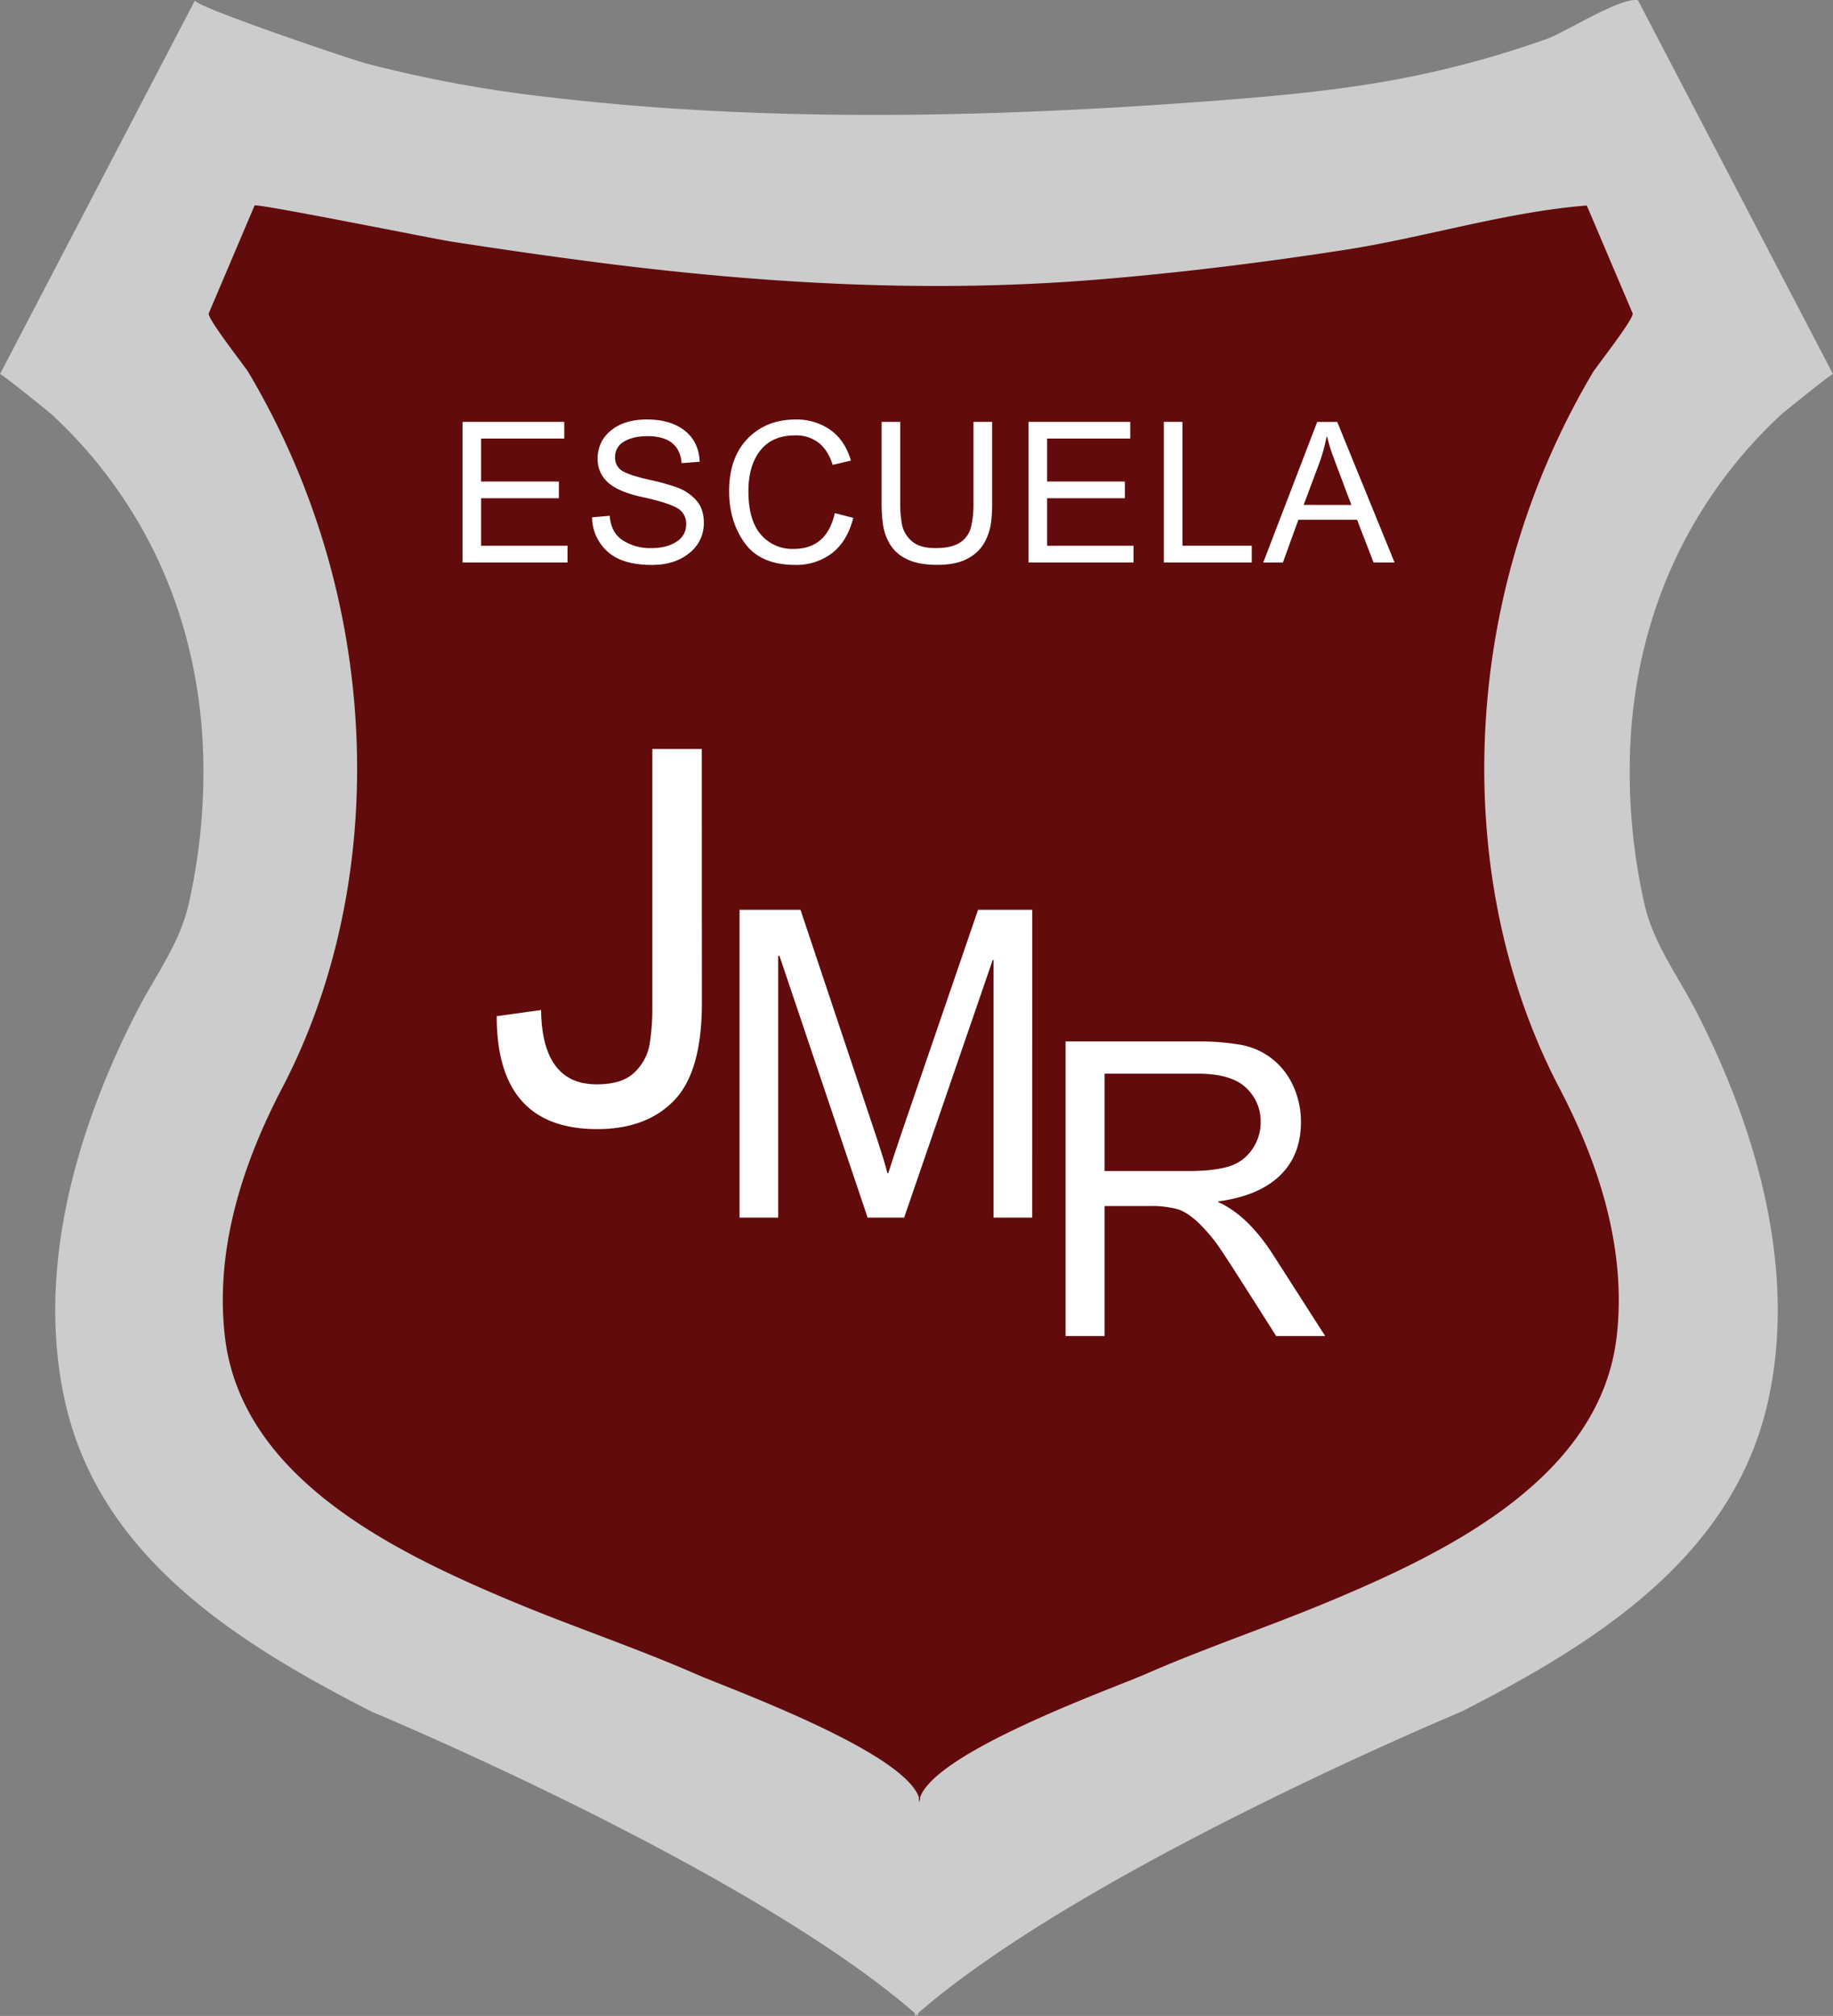 <svg xmlns="http://www.w3.org/2000/svg" viewBox="0 0 828.93 911.48"><rect x="0" y="0" width="828.93" height="911.48" fill="#808080" stroke="none"/><defs><style>.cls-1{fill:#cdcccc;}.cls-2{fill:#620b0c;}.cls-3{fill:#fff;}</style></defs><title>Recurso 1jmr</title><g id="Capa_2" data-name="Capa 2"><g id="Capa_1-2" data-name="Capa 1"><path class="cls-1" d="M805.65,187.3c1.13-1,23-18.69,23.28-18.17L740.73.11c-7.67-1.58-32.79,14.44-41.08,17.42a448.17,448.17,0,0,1-47.36,14c-32.53,7.78-65.16,11.1-98.48,13.68C453.59,53,348.88,55.78,248.88,44A585.46,585.46,0,0,1,165.7,28.72C159.17,27,86.88,2.64,88.2.11L0,169.13c.27-.52,22.15,17.13,23.28,18.17a212.15,212.15,0,0,1,44.54,58.41C84.15,277.27,91.92,312.54,92,348a271,271,0,0,1-6.66,60.67c-4.24,18.47-15.23,32.48-23.84,49.38C34.35,511.21,15.94,574.9,29.61,634.54c16.07,70.05,78.52,108.71,138.49,139.38,0,0,170.27,70.78,245.63,136.27v1.29l.74-.64.73.64v-1.29c75.36-65.49,245.63-136.27,245.63-136.27,60-30.67,122.42-69.33,138.49-139.38,13.67-59.64-4.74-123.33-31.84-176.49-8.61-16.9-19.6-30.91-23.84-49.38A271,271,0,0,1,737,348c0-35.46,7.8-70.73,24.13-102.29A212.15,212.15,0,0,1,805.65,187.3Z"/><path class="cls-2" d="M686.73,244.42a350.6,350.6,0,0,1,33.64-76.09c1.51-2.53,18.86-24.52,17.94-26.68L717.59,92.92c-36.11,2.84-73.12,14.39-109.06,20-37.23,5.78-74.65,10.4-112.2,13.48-74.34,6.09-148.15,2.06-222.07-7.23-23.54-3-47-6.36-70.47-10-7.16-1.1-88.17-17.43-88.67-16.26L94.41,141.65c-.93,2.16,16.43,24.15,17.93,26.68A350.6,350.6,0,0,1,146,244.42c24.7,80.12,20.79,172.39-18.35,247.4-18,34.41-30.4,72.86-26,112.05C108.85,668.44,179,702,231.84,724.12c27.45,11.47,55.72,20.9,83,32.83,14.65,6.42,93.52,34.81,100.73,55.69v3a8.52,8.52,0,0,1,.26-2.11,8.54,8.54,0,0,1,.27,2.11v-3c7.29-20.87,87.18-49.27,101.84-55.69,27.24-11.93,55.52-21.36,83-32.83,52.85-22.09,123-55.68,130.22-120.25,4.39-39.19-8-77.64-26-112C665.94,416.81,662,324.54,686.73,244.42Z"/><path class="cls-3" d="M256.65,254.31H209.17V190.74h46v7.55h-37.6v19.42h35.17v7.55H217.58v21.5h39.07Z"/><path class="cls-3" d="M308.26,209.39q-.52-6.07-4.38-9.13t-11.06-3.06q-6.49,0-10.58,2.43a7.78,7.78,0,0,0-4.07,7.07,6.79,6.79,0,0,0,3.14,6.14q3.15,2,12,4a102.76,102.76,0,0,1,12.88,3.55,21.62,21.62,0,0,1,8.54,5.66q3.56,3.84,3.56,10.3A17,17,0,0,1,311.79,250q-6.53,5.43-17,5.42-13.39,0-20-6a21.13,21.13,0,0,1-7.05-15.52l8-.7q.57,7.63,5.9,11.12a23,23,0,0,0,12.88,3.5q7.06,0,11.42-2.91a9,9,0,0,0,4.36-7.89,8,8,0,0,0-4.55-7.59q-4.56-2.38-15.29-4.7t-15.45-6.53a13.92,13.92,0,0,1-4.73-10.93,15.71,15.71,0,0,1,6-12.61q6-5,16.31-5,10.57,0,17,5t6.82,14.12Z"/><path class="cls-3" d="M385.89,234.15q-2.79,10.71-9.7,16a26.58,26.58,0,0,1-16.58,5.26q-15.62,0-22.74-9.77t-7.14-23.53q0-15.21,8.39-23.82t21.58-8.61a26.54,26.54,0,0,1,15.87,4.73q6.58,4.73,9.23,13.83l-8.24,1.95c-1.38-4.42-3.5-7.75-6.33-10a16.63,16.63,0,0,0-10.62-3.34q-10.41,0-15.78,6.83T338.45,222q0,13.26,5.66,19.72a18.68,18.68,0,0,0,14.76,6.47q7.45,0,12.12-4T377.52,232Z"/><path class="cls-3" d="M448.68,227.51a70.53,70.53,0,0,1-.54,9.06,25.54,25.54,0,0,1-2.86,8.57,18.31,18.31,0,0,1-7.55,7.33q-5.22,2.92-13.94,2.92-8.49,0-13.7-2.6a17.66,17.66,0,0,1-7.63-6.72,23.76,23.76,0,0,1-3.1-8.58,67.27,67.27,0,0,1-.67-10V190.74h8.41v36.64a51.24,51.24,0,0,0,.82,9.87,13.42,13.42,0,0,0,4.34,7.35q3.51,3.21,10.84,3.21t11.14-2.56a11.66,11.66,0,0,0,4.86-6.83,44.53,44.53,0,0,0,1.13-11V190.74h8.45Z"/><path class="cls-3" d="M512.61,254.31H465.13V190.74h46v7.55H473.54v19.42H508.7v7.55H473.54v21.5h39.07Z"/><path class="cls-3" d="M566.08,254.31H526.32V190.74h8.41v56h31.35Z"/><path class="cls-3" d="M630.65,254.31h-9.49L613.7,235H587.16l-7,19.34h-8.89l24.41-63.57h9.06Zm-19.51-26q-7.8-20.64-8.8-23.43c-.67-1.87-1.4-4.36-2.21-7.48h-.22a72.37,72.37,0,0,1-3.25,11.88l-7.11,19Z"/><path class="cls-3" d="M317.41,453.5q0,31-12.51,44t-34.86,13q-22.71,0-34.06-12.73t-11.35-38.32l20.06-2.77q.23,16.83,6.56,25.24T270,490.26q11.41,0,16.94-5.41a22.86,22.86,0,0,0,6.8-12.51,103.43,103.43,0,0,0,1.27-17.69v-116h22.36Z"/><path class="cls-3" d="M466.78,550.51H449.32V434h-.38L408.88,550.51H392.36L352.49,432.14h-.57V550.51H334.45V411.35H362l32.94,98.53q5.5,16.43,6.36,20.6h.38q2.56-8.07,7.41-22.31l33.22-96.82h24.49Z"/><path class="cls-3" d="M599.28,604.06H577.11q-19.9-31.44-24.72-38.62a75.71,75.71,0,0,0-10.13-12.31q-5.31-5.13-10-6.49a45.67,45.67,0,0,0-12.4-1.37H499.51v58.79H481.89V470.86h59a111.68,111.68,0,0,1,20.26,1.54,32.1,32.1,0,0,1,14.35,6.5,32.45,32.45,0,0,1,9.5,12.49,39.1,39.1,0,0,1,3.32,15.9q0,15.09-9.55,24.26t-27.8,11.63v.37q13.37,5.91,25.08,24.26Zm-99.77-74.6h37.8q11.45,0,18.13-2a19.36,19.36,0,0,0,10.67-7.59,21.25,21.25,0,0,0,4-12.63,20.6,20.6,0,0,0-6.63-15.44q-6.63-6.36-21.9-6.36H499.51Z"/></g></g></svg>
